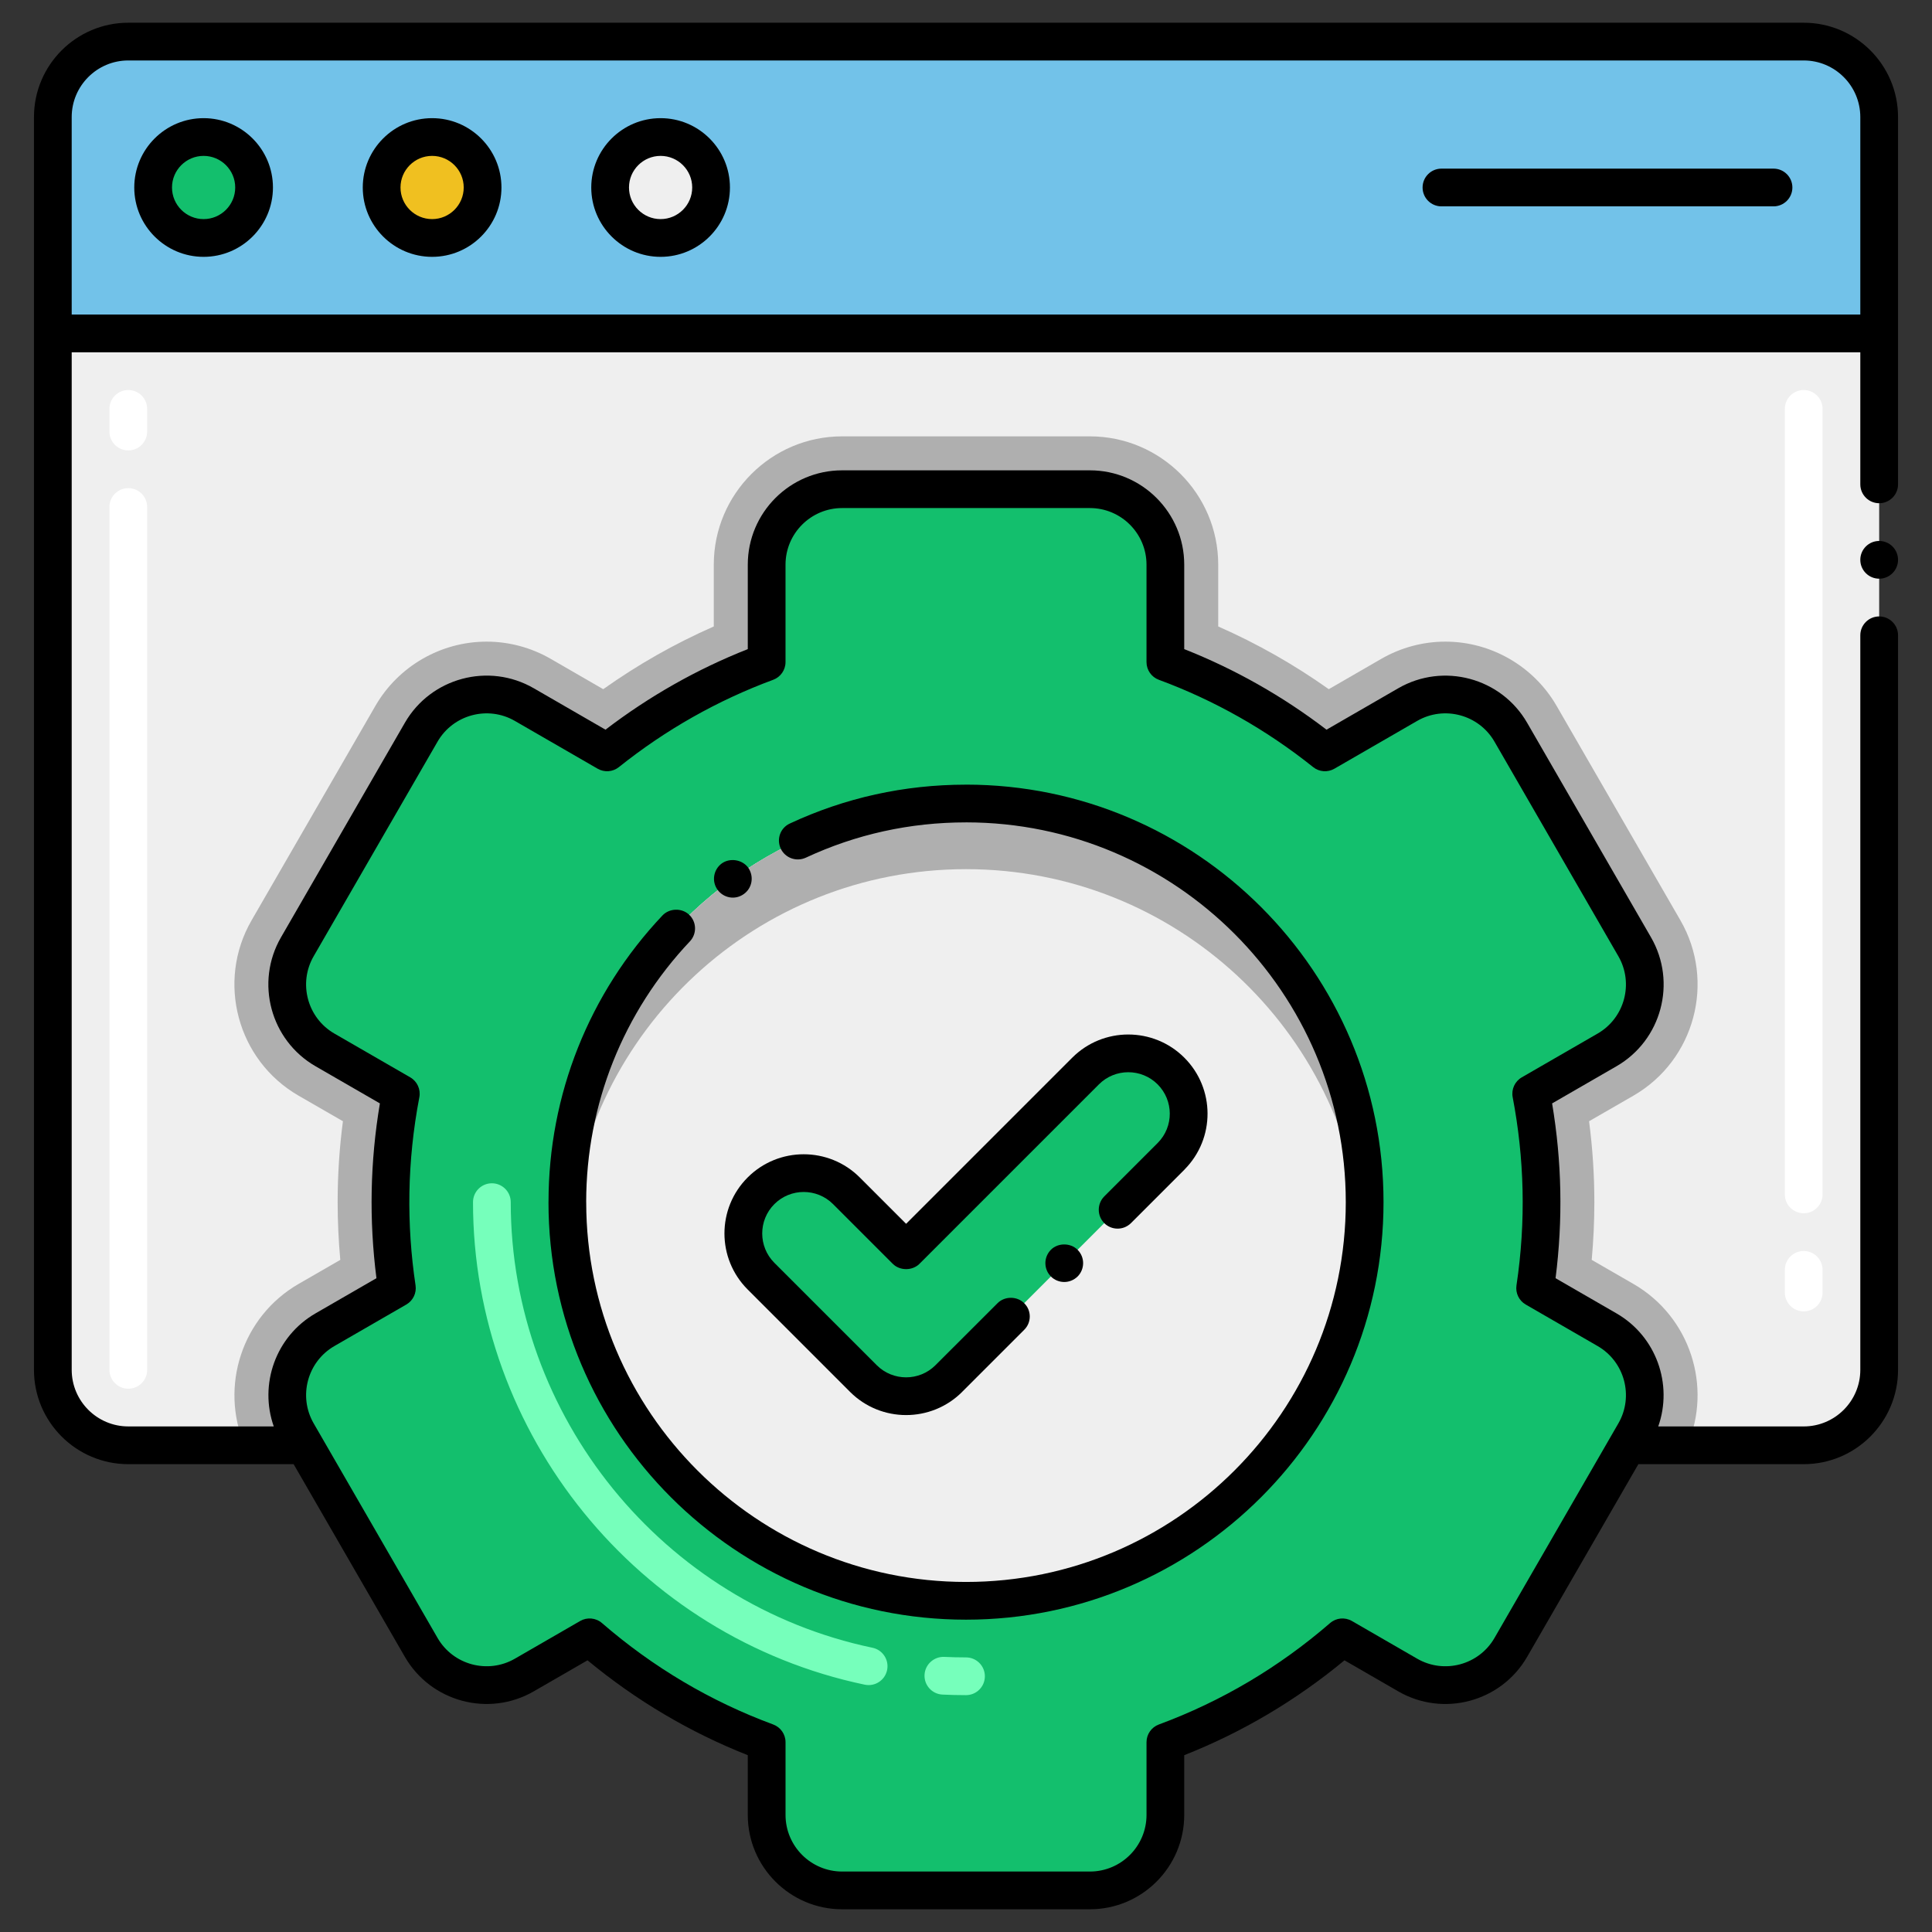 <svg enable-background="new 0 0 256 256" height="512" viewBox="0 0 256 256" width="512" xmlns="http://www.w3.org/2000/svg"><rect x="0" y="0" width="256" height="256" fill="#333333" stroke="none"/><g id="Icons"><g><path d="m249 44.18v137.33c0 5.52-4.48 10-10 10h-222c-5.52 0-10-4.48-10-10v-137.33z" fill="#efefef"/><path d="m223.58 191.51h-191.17c-3.31-7.79-.36-17.04 7.15-21.38l5.53-3.19c-.23-2.55-.35-5.11-.35-7.65 0-3.56.23-7.14.7-10.72l-5.88-3.39c-8.12-4.69-10.91-15.11-6.23-23.22l16.42-28.44c3.03-5.24 8.67-8.5 14.73-8.5 2.97 0 5.91.79 8.49 2.28l6.96 4.02c4.61-3.27 9.51-6.05 14.65-8.31v-8.19c0-9.37 7.63-17 17-17h32.84c9.37 0 17 7.63 17 17v8.19c5.14 2.26 10.04 5.04 14.65 8.31l6.96-4.02c2.58-1.49 5.52-2.28 8.49-2.28 6.06 0 11.7 3.26 14.73 8.5l16.42 28.44c4.68 8.11 1.89 18.53-6.23 23.22l-5.88 3.39c.47 3.58.7 7.16.7 10.72 0 2.54-.12 5.1-.35 7.65l5.53 3.19c7.52 4.34 10.47 13.6 7.14 21.38z" fill="#afafaf"/><path d="m249 44.178h-242v-28.667c0-5.523 4.477-10 10-10h222c5.523 0 10 4.477 10 10z" fill="#72c2e9"/><circle cx="26.98" cy="24.844" fill="#13bf6d" r="6.688"/><circle cx="57.257" cy="24.844" fill="#f0c020" r="6.688"/><circle cx="87.533" cy="24.844" fill="#efefef" r="6.688"/><path d="m212.944 176.195-9.532-5.503c.558-3.72.852-7.526.852-11.401 0-4.915-.483-9.715-1.371-14.371l10.052-5.803c4.783-2.761 6.422-8.877 3.66-13.66l-16.416-28.434c-2.761-4.783-8.877-6.422-13.66-3.66l-10.969 6.333c-6.31-5.042-13.428-9.114-21.143-11.963v-12.91c0-5.523-4.477-10-10-10h-32.832c-5.523 0-10 4.477-10 10v12.91c-7.715 2.849-14.833 6.921-21.143 11.963l-10.969-6.333c-4.783-2.761-10.899-1.123-13.66 3.66l-16.416 28.434c-2.761 4.783-1.123 10.899 3.66 13.66l10.052 5.803c-.888 4.656-1.371 9.456-1.371 14.371 0 3.875.294 7.681.852 11.401l-9.532 5.503c-4.783 2.761-6.422 8.877-3.66 13.66l16.416 28.434c2.761 4.783 8.877 6.422 13.66 3.66l8.65-4.994c6.863 5.941 14.785 10.691 23.461 13.895v9.639c0 5.523 4.477 10 10 10h32.832c5.523 0 10-4.477 10-10v-9.639c8.677-3.204 16.598-7.953 23.461-13.895l8.65 4.994c4.783 2.761 10.899 1.123 13.66-3.66l16.416-28.434c2.762-4.782 1.123-10.898-3.66-13.66z" fill="#13bf6d"/><circle cx="128" cy="159.291" fill="#efefef" r="52.824"/><circle cx="128" cy="159.291" fill="#efefef" r="52.824"/><path d="m114.408 182.667-13.568-13.568c-3.124-3.124-3.124-8.189 0-11.313 3.125-3.124 8.189-3.124 11.314 0l7.911 7.911 23.78-23.781c3.125-3.124 8.189-3.124 11.314 0 3.124 3.124 3.124 8.189 0 11.313l-29.438 29.438c-3.122 3.122-8.188 3.124-11.313 0z" fill="#13bf6d"/><path d="m180.82 159.286c0 1.467-.062 2.921-.174 4.351-2.213-27.137-24.937-48.469-52.646-48.469s-50.433 21.332-52.646 48.469c-.112-1.43-.174-2.884-.174-4.351 0-29.176 23.644-52.82 52.82-52.82s52.82 23.645 52.82 52.82z" fill="#afafaf"/><path d="m239 173.763c-1.381 0-2.5-1.119-2.5-2.5v-3c0-1.381 1.119-2.5 2.5-2.5s2.5 1.119 2.5 2.5v3c0 1.381-1.119 2.5-2.5 2.5zm0-13c-1.381 0-2.5-1.119-2.5-2.5v-104.082c0-1.381 1.119-2.5 2.5-2.5s2.5 1.119 2.5 2.5v104.082c0 1.381-1.119 2.5-2.5 2.5z" fill="#fff"/><path d="m17 184.011c-1.381 0-2.5-1.119-2.5-2.5v-114.33c0-1.381 1.119-2.5 2.5-2.5s2.5 1.119 2.5 2.5v114.33c0 1.381-1.119 2.5-2.5 2.5zm0-124.33c-1.381 0-2.5-1.119-2.5-2.5v-3c0-1.381 1.119-2.5 2.5-2.5s2.5 1.119 2.5 2.5v3c0 1.381-1.119 2.5-2.5 2.5z" fill="#fff"/><path d="m128 224.615c-1.032 0-2.08-.025-3.115-.074-1.379-.065-2.444-1.236-2.379-2.615s1.254-2.44 2.615-2.379c.956.045 1.925.068 2.879.068 1.381 0 2.5 1.119 2.5 2.5s-1.119 2.5-2.5 2.5zm-13.416-1.386c-30.079-6.304-51.909-33.194-51.908-63.938 0-1.381 1.119-2.5 2.5-2.5 1.381 0 2.5 1.119 2.5 2.5-.001 28.392 20.158 53.224 47.934 59.045 1.352.283 2.218 1.608 1.935 2.959-.283 1.346-1.603 2.218-2.961 1.934z" fill="#76ffbb"/><circle cx="249" cy="74.18" r="2.5"/><path d="m4.5 15.511v28.667.001s0 .001 0 .001v137.33c0 6.893 5.607 12.5 12.5 12.5h21.907l14.739 25.53c3.446 5.968 11.106 8.021 17.076 4.575l7.128-4.115c6.424 5.318 13.552 9.538 21.234 12.571v7.918c0 6.893 5.607 12.5 12.5 12.5h32.832c6.893 0 12.5-5.607 12.5-12.5v-7.918c7.683-3.034 14.811-7.253 21.234-12.571l7.127 4.115c5.97 3.447 13.63 1.395 17.076-4.575l14.739-25.53h21.908c6.893 0 12.5-5.607 12.5-12.5v-97.33c0-1.38-1.12-2.5-2.5-2.5s-2.5 1.12-2.5 2.5v97.33c0 4.136-3.364 7.5-7.5 7.5h-19.275c1.964-5.564-.242-11.926-5.532-14.979l-8.074-4.662c.989-7.751.837-15.453-.457-23.162l8.532-4.925c5.969-3.446 8.021-11.106 4.575-17.075l-16.416-28.434c-3.446-5.97-11.107-8.02-17.076-4.576l-9.507 5.49c-5.801-4.436-12.13-8.019-18.854-10.675v-11.19c0-6.893-5.607-12.5-12.5-12.5h-32.832c-6.893 0-12.5 5.607-12.5 12.5v11.189c-6.725 2.656-13.054 6.24-18.854 10.675l-9.507-5.49c-5.973-3.449-13.631-1.394-17.076 4.576l-16.417 28.434c-3.445 5.969-1.394 13.629 4.575 17.075l8.532 4.925c-1.294 7.706-1.447 15.408-.457 23.162l-8.074 4.662c-5.29 3.054-7.495 9.416-5.532 14.979h-19.274c-4.136 0-7.5-3.365-7.5-7.5v-134.829h237v17.5c0 1.38 1.12 2.5 2.5 2.5s2.5-1.12 2.5-2.5c0-21.176 0-27.331 0-48.669 0-6.893-5.607-12.5-12.5-12.5h-222c-6.893 0-12.5 5.607-12.5 12.5zm39.807 162.849 9.532-5.503c.89-.514 1.375-1.52 1.223-2.536-1.208-8.058-1.126-16.404.503-24.933.199-1.045-.285-2.102-1.206-2.634l-10.053-5.803c-3.581-2.068-4.813-6.664-2.745-10.245l16.416-28.434c2.067-3.581 6.666-4.813 10.246-2.746l10.968 6.333c.891.514 2.006.431 2.811-.212 6.206-4.959 13.087-8.852 20.449-11.571.981-.363 1.634-1.298 1.634-2.345v-12.91c0-4.136 3.364-7.5 7.5-7.5h32.832c4.136 0 7.5 3.364 7.5 7.5v12.91c0 1.047.652 1.982 1.634 2.345 7.362 2.719 14.243 6.612 20.449 11.571.804.643 1.921.726 2.811.212l10.968-6.333c3.58-2.068 8.178-.836 10.246 2.746l16.416 28.434c2.067 3.582.836 8.177-2.745 10.245l-10.053 5.803c-.921.532-1.405 1.589-1.206 2.634 1.531 8.019 1.788 16.363.503 24.933-.152 1.016.333 2.022 1.223 2.536l9.532 5.503c3.582 2.067 4.813 6.664 2.746 10.245l-16.416 28.434c-2.067 3.581-6.665 4.814-10.246 2.745l-8.65-4.995c-.924-.532-2.081-.422-2.887.275-6.762 5.855-14.396 10.377-22.69 13.439-.981.363-1.634 1.298-1.634 2.345v9.64c0 4.136-3.364 7.5-7.5 7.5h-32.832c-4.136 0-7.5-3.364-7.5-7.5v-9.64c0-1.047-.652-1.982-1.634-2.345-8.294-3.063-15.929-7.584-22.69-13.439-.809-.699-1.968-.806-2.887-.275l-8.65 4.995c-3.585 2.068-8.179.835-10.246-2.745l-16.416-28.434c-2.07-3.581-.838-8.177 2.744-10.245zm202.193-162.849v26.167h-237v-26.167c0-4.136 3.364-7.5 7.5-7.5h222c4.136 0 7.5 3.364 7.5 7.5z"/><path d="m26.979 34.033c5.066 0 9.188-4.122 9.188-9.188s-4.122-9.188-9.188-9.188-9.188 4.122-9.188 9.188 4.122 9.188 9.188 9.188zm0-13.377c2.31 0 4.188 1.879 4.188 4.188s-1.879 4.188-4.188 4.188-4.188-1.879-4.188-4.188 1.88-4.188 4.188-4.188z"/><path d="m57.257 34.033c5.066 0 9.188-4.122 9.188-9.188s-4.122-9.188-9.188-9.188-9.188 4.122-9.188 9.188 4.121 9.188 9.188 9.188zm0-13.377c2.31 0 4.188 1.879 4.188 4.188s-1.879 4.188-4.188 4.188-4.188-1.879-4.188-4.188 1.878-4.188 4.188-4.188z"/><path d="m87.533 34.033c5.066 0 9.188-4.122 9.188-9.188s-4.122-9.188-9.188-9.188-9.188 4.122-9.188 9.188 4.122 9.188 9.188 9.188zm0-13.377c2.31 0 4.188 1.879 4.188 4.188s-1.879 4.188-4.188 4.188-4.188-1.879-4.188-4.188 1.879-4.188 4.188-4.188z"/><path d="m191 27.344h44c1.381 0 2.5-1.119 2.5-2.5s-1.119-2.5-2.5-2.5h-44c-1.381 0-2.5 1.119-2.5 2.5s1.119 2.5 2.5 2.5z"/><path d="m153.39 151.46-7.07 7.07c-.97.98-.97 2.56 0 3.54.946.945 2.517 1.003 3.54 0l7.07-7.07c.016-.016.026-.035.042-.052 4.061-4.109 4.043-10.714-.044-14.801-4.093-4.092-10.755-4.094-14.85 0l-22.013 22.013-6.144-6.144c-4.093-4.092-10.755-4.094-14.85 0-4.103 4.102-4.104 10.745 0 14.849l13.568 13.569c4.093 4.092 10.756 4.093 14.85 0 .009-.009.015-.02.024-.029l8.196-8.196c.97-.951 1.006-2.544 0-3.53-.94-.95-2.59-.95-3.53 0l-8.229 8.22c-.003.003-.005.006-.008.009-2.146 2.132-5.626 2.131-7.767-.01l-13.568-13.568c-2.145-2.145-2.145-5.634 0-7.778 2.144-2.144 5.634-2.145 7.779 0l7.911 7.911c.938.938 2.598.938 3.535 0l23.78-23.78c2.144-2.144 5.634-2.145 7.779 0 2.124 2.126 2.169 5.594.009 7.767-.002.004-.007.006-.01.01z"/><path d="m139.25 165.6c-1.012 1.035-.937 2.603 0 3.54.943.944 2.514 1.004 3.54 0 .928-.928 1.021-2.507-.01-3.54-.94-.94-2.591-.94-3.53 0z"/><path d="m128 214.615c30.506 0 55.324-24.818 55.324-55.324s-24.818-55.324-55.324-55.324c-.012 0-.024.003-.036.004-8.141.004-15.982 1.733-23.304 5.149-1.256.577-1.795 2.048-1.21 3.32.567 1.219 2.033 1.794 3.319 1.21 6.67-3.11 13.811-4.68 21.23-4.68.008 0 .015-.002.023-.002 27.738.013 50.301 22.582 50.301 50.324 0 27.749-22.575 50.324-50.324 50.324-27.739 0-50.307-22.559-50.323-50.294 0-.011.003-.02.003-.031 0 0-.004-.002-.004-.005 0-.015-.004-.029-.004-.043.019-12.886 4.897-25.141 13.749-34.512.939-1 .899-2.58-.11-3.53-.97-.92-2.609-.87-3.529.1-9.729 10.298-15.097 23.769-15.099 37.941 0 .017-.005.033-.005.05-.001 30.505 24.817 55.323 55.323 55.323z"/><path d="m98.569 118.46c.011 0 .011 0 .011-.01 1.08-.779 1.37-2.307.56-3.48-.78-1.07-2.41-1.34-3.5-.56-1.109.81-1.37 2.37-.56 3.49.781 1.08 2.317 1.406 3.489.56z"/></g></g></svg>